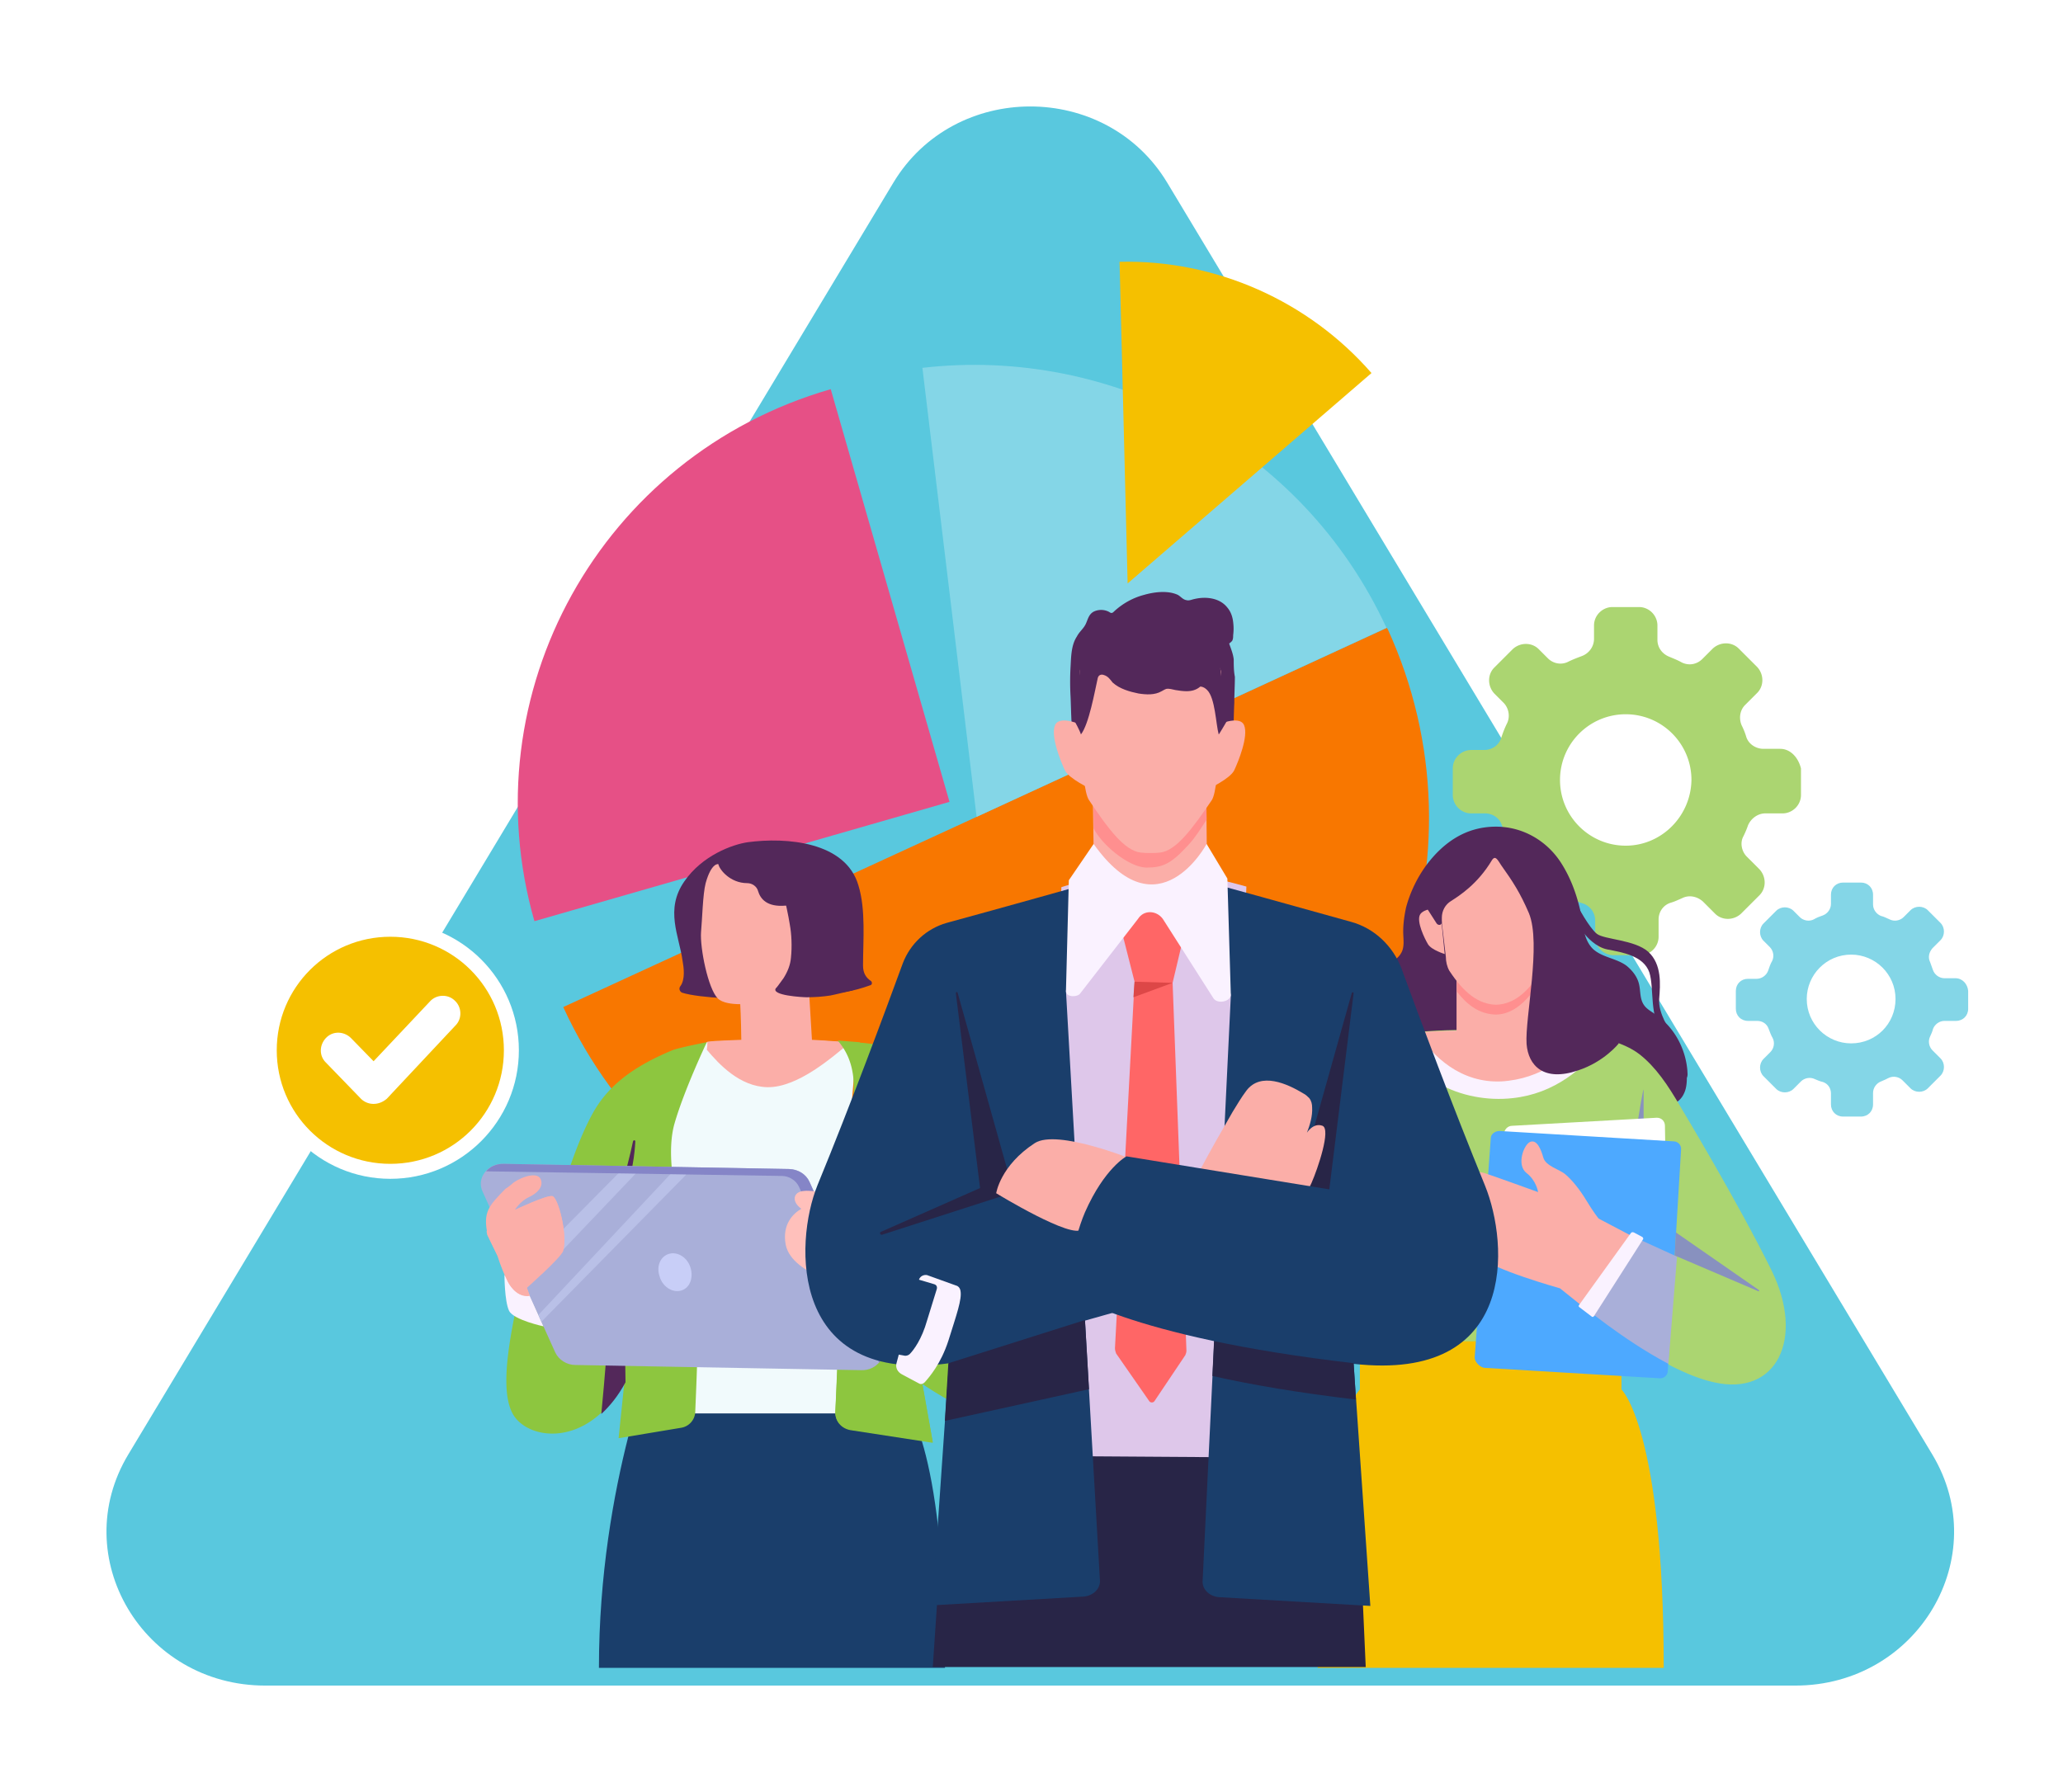 <?xml version="1.0" encoding="UTF-8"?> <svg xmlns="http://www.w3.org/2000/svg" width="465" height="404" fill="none"><g filter="url(#a)"><path fill="#59C8DE" d="m263.101 37.201 172.432 286.69C449.427 346.988 432.241 376 404.659 376H59.794c-27.582 0-44.768-29.012-30.874-52.109l172.432-286.69c13.782-22.935 47.967-22.935 61.749 0Z"></path></g><path fill="#E65086" d="m214.017 180.775-26.768-93.038c-51.846 14.943-81.473 68.609-66.789 119.936l93.557-26.898Z"></path><path fill="#F87700" d="m312.642 141.532-92.518 42.621-93.167 42.88c23.519 51.327 84.202 73.806 135.528 50.287 51.327-23.519 73.806-84.201 50.287-135.528-.13 0-.13-.13-.13-.26Z"></path><path fill="#84D6E7" d="m207.91 82.93 12.215 101.223 92.387-42.62c-18.971-41.062-61.851-63.541-104.602-58.604Z"></path><path fill="#F5C000" d="M309.134 84.1C294.97 67.856 274.05 58.5 252.35 59.02l1.819 72.507 54.965-47.428Z"></path><path fill="#fff" d="M116.954 236.779c0 15.983-12.995 28.977-28.977 28.977-15.983 0-28.977-12.994-28.977-28.977 0-15.982 12.994-28.976 28.977-28.976 15.982 0 28.977 12.994 28.977 28.976Z"></path><path fill="#F5C000" d="M113.576 236.78c0 14.163-11.435 25.598-25.599 25.598-14.163 0-25.598-11.435-25.598-25.598 0-14.164 11.435-25.598 25.598-25.598 14.164 0 25.599 11.434 25.599 25.598Z"></path><path fill="#fff" d="M84.208 248.864a4.03 4.03 0 0 1-2.859-1.17l-7.926-8.186c-1.56-1.559-1.43-4.028.13-5.587 1.56-1.56 4.028-1.43 5.587.13l5.068 5.197 12.734-13.513c1.43-1.56 4.028-1.69 5.588-.13 1.559 1.429 1.689 4.028.13 5.587l-15.463 16.502c-.91.78-1.95 1.17-2.989 1.17Z"></path><path fill="#ABD571" d="M401.263 168.82h-3.768c-1.689 0-3.378-1.04-3.898-2.729-.26-.909-.65-1.819-1.04-2.599-.649-1.559-.39-3.378.78-4.548l2.729-2.728c1.559-1.56 1.559-4.158 0-5.848l-4.158-4.158c-1.56-1.559-4.159-1.559-5.848 0l-2.339 2.339c-1.299 1.3-3.118 1.559-4.678.78-.909-.52-1.949-.91-2.858-1.3-1.56-.649-2.599-2.079-2.599-3.768v-3.248c0-2.209-1.819-4.159-4.158-4.159h-5.977c-2.209 0-4.159 1.82-4.159 4.159v2.988c0 1.689-1.039 3.249-2.728 3.898-1.04.39-2.079.78-3.119 1.3-1.559.779-3.378.39-4.548-.78l-2.079-2.079c-1.559-1.559-4.158-1.559-5.847 0l-4.158 4.158c-1.56 1.56-1.56 4.158 0 5.848l2.079 2.079c1.169 1.169 1.559 3.118.779 4.677-.519 1.04-.909 2.08-1.299 3.249-.52 1.689-2.079 2.729-3.898 2.729h-2.859c-2.209 0-4.158 1.819-4.158 4.158v5.977c0 2.209 1.819 4.158 4.158 4.158h3.119c1.689 0 3.248 1.04 3.768 2.599.39 1.04.78 2.079 1.299 2.989.78 1.559.39 3.508-.779 4.678l-2.209 2.209c-1.56 1.559-1.56 4.158 0 5.847l4.158 4.158c1.559 1.559 4.158 1.559 5.847 0l2.469-2.469c1.17-1.169 3.119-1.559 4.678-.78.909.39 1.819.78 2.729 1.04a4.055 4.055 0 0 1 2.858 3.898v3.639c0 2.209 1.82 4.158 4.158 4.158h5.978c2.209 0 4.158-1.82 4.158-4.158v-3.899c0-1.689 1.039-3.248 2.729-3.768.909-.26 1.689-.65 2.598-1.039 1.56-.78 3.379-.39 4.678.779l2.729 2.729c1.559 1.559 4.158 1.559 5.847 0l4.158-4.158c1.56-1.559 1.56-4.158 0-5.848l-2.858-2.858c-1.17-1.17-1.56-3.119-.78-4.548.39-.78.78-1.689 1.04-2.469.649-1.559 2.209-2.729 3.898-2.729h3.898c2.209 0 4.158-1.819 4.158-4.158v-5.977c-.65-2.599-2.469-4.418-4.678-4.418Zm-34.824 21.83c-8.186 0-14.813-6.627-14.813-14.813 0-8.187 6.627-14.814 14.813-14.814s14.813 6.627 14.813 14.814c-.129 8.186-6.756 14.813-14.813 14.813Z"></path><path fill="#84D6E7" d="M440.765 220.537h-2.469c-1.169 0-2.209-.78-2.598-1.819-.26-.65-.39-1.17-.65-1.819-.52-1.04-.26-2.209.52-3.119l1.819-1.819c1.039-1.04 1.039-2.859 0-3.898l-2.859-2.859c-1.039-1.04-2.859-1.04-3.898 0l-1.559 1.559c-.78.78-2.08 1.04-3.119.52-.65-.26-1.299-.65-1.949-.78-1.04-.389-1.819-1.429-1.819-2.598v-2.209c0-1.56-1.17-2.729-2.729-2.729h-4.028c-1.56 0-2.729 1.169-2.729 2.729v2.079c0 1.169-.78 2.209-1.819 2.598-.78.26-1.429.52-2.079.91-1.04.52-2.339.26-3.119-.52l-1.429-1.429c-1.04-1.04-2.859-1.04-3.898 0l-2.859 2.859c-1.04 1.039-1.04 2.858 0 3.898l1.429 1.429c.78.78 1.04 2.079.52 3.119-.39.649-.65 1.429-.91 2.209-.389 1.039-1.429 1.819-2.598 1.819h-1.949c-1.56 0-2.729 1.169-2.729 2.729v4.028c0 1.559 1.169 2.729 2.729 2.729h2.079c1.169 0 2.209.649 2.598 1.819.26.649.52 1.429.91 2.079.52 1.039.26 2.339-.52 3.118l-1.559 1.56c-1.04 1.039-1.04 2.858 0 3.898l2.859 2.859c1.039 1.039 2.858 1.039 3.898 0l1.689-1.69c.78-.779 2.079-1.039 3.119-.519.649.259 1.169.519 1.819.649 1.169.39 1.819 1.43 1.819 2.599v2.469c0 1.559 1.169 2.729 2.729 2.729h4.028c1.559 0 2.729-1.17 2.729-2.729v-2.599c0-1.169.779-2.209 1.819-2.599.65-.26 1.169-.519 1.689-.779 1.04-.52 2.339-.26 3.119.519l1.819 1.82c1.039 1.039 2.859 1.039 3.898 0l2.859-2.859c1.039-1.04 1.039-2.859 0-3.898l-1.819-1.819c-.78-.78-1.04-2.08-.52-3.119.26-.52.52-1.17.65-1.689.389-1.04 1.429-1.819 2.598-1.819h2.599c1.559 0 2.729-1.17 2.729-2.729v-4.028c-.13-1.56-1.3-2.859-2.859-2.859Zm-23.519 14.683c-5.458 0-10.005-4.418-10.005-10.005 0-5.458 4.418-10.006 10.005-10.006 5.457 0 10.005 4.418 10.005 10.006 0 5.587-4.418 10.005-10.005 10.005Z"></path><path fill="#1A3E6B" d="M148.282 303h55.212v12.689S213 324.348 213 376h-78c0-41.949 13.282-73 13.282-73Z"></path><path fill="#F1FAFC" d="M193.1 235.221c-3.249-.26-6.368-.52-9.616-.65-5.717-.26-11.435-.26-17.152 0-2.339.13-4.678.13-7.017.39-12.344 8.446-10.395 33.265-9.746 36.253 1.43 6.367 6.497 41.061 5.588 47.428h34.564c.13-9.875.78-50.546 1.04-54.315.13-3.378 1.689-20.92 2.339-29.106Z"></path><path fill="#53285A" d="M153.335 222.356c-.39.52-.13 1.17.39 1.429 4.028 1.3 15.073 1.56 17.802 1.43 4.028-.26 7.796-.65 11.824-.91 3.379-.26 6.757-.39 10.006-1.299.909-.26 1.819-.52 2.859-.91.389-.13.389-.649.13-.909-1.17-.78-1.82-1.819-1.82-3.509 0-5.587.65-12.604-1.039-18.061-2.859-9.876-16.243-10.915-24.949-9.746-3.508.52-10.265 2.989-14.293 8.836-4.418 6.367-1.17 12.214-.39 17.932.26 1.429.65 4.158-.52 5.717Z"></path><path fill="#FBAEA8" d="M184.133 211.571c.78-2.209 1.559-5.457-.52-6.757-1.429-.779-6.497-.65-6.497-.65-4.288.39-5.717-1.559-6.237-3.248-.26-1.04-1.299-1.819-2.469-1.819-3.768 0-6.237-2.989-6.497-4.288 0 0-1.559-.39-2.858 4.288-.65 2.469-.78 8.316-1.04 11.045-.26 3.508 1.559 12.734 3.768 14.943 1.04 1.039 3.249 1.299 5.068 1.299.13 2.209.26 7.277.26 9.356h15.983l-.78-12.994.39-9.486c.52-.26 1.039-.909 1.429-1.689Z"></path><path fill="#FBAEA8" d="M183.481 234.44c-2.598-.129-5.197-.129-7.796-.129h-1.04c-2.728 0-5.457 0-8.186.129-2.339.13-4.678.13-7.017.39 0 .65 0 1.17-.13 1.819 2.729 3.249 7.407 8.317 13.644 8.447 6.887.13 14.814-6.887 18.712-10.136-2.729-.13-5.458-.39-8.187-.52Z"></path><path fill="#8DC63F" d="M152.687 271.343c-.65-3.118-2.469-11.694-.65-18.061 2.209-7.667 7.277-18.322 7.277-18.322s-6.108 1.169-7.797 1.819c-7.406 3.119-13.773 7.017-17.672 13.774-3.638 6.367-6.627 16.112-7.016 17.932l-8.057 14.163c-1.429 9.486-7.276 28.457-3.248 35.994 3.248 6.107 17.022 8.056 25.208-7.017l-1.299 12.604 14.033-2.339a3.79 3.79 0 0 0 3.249-3.768c.26-6.367.909-20.271.26-24.299-.39-6.497-2.859-16.113-4.288-22.48ZM245.075 297.202c-5.457-10.266-11.434-18.582-19.751-38.073-2.728-6.367-6.756-12.604-11.824-17.412-5.198-4.938-12.215-5.847-19.101-6.627-.26 0-.52 0-.65-.13l-4.938-.39c5.977 6.887 2.989 15.593 2.209 24.689-.13 2.209-.26 3.768-.39 4.678-.13 3.248-1.819 42.101-2.339 54.185-.13 2.079 1.3 3.768 3.379 4.158l18.581 2.859-2.339-13.124s22.35 15.593 34.695 9.745c8.056-3.638 6.756-16.372 2.468-24.558Z"></path><path fill="#53285A" d="m212.591 289.146-.39 2.728c11.955 1.17 26.378 4.548 26.378 4.548-9.226-3.508-25.988-7.276-25.988-7.276ZM207.782 259.259l-3.768 7.797v28.976l3.378-2.209-.909-25.728 1.819-8.576c0-.39-.39-.52-.52-.26ZM140.733 269.135c1.819-4.548 2.339-9.096 2.469-11.825 0-.259-.39-.389-.52 0-.65 2.989-1.689 7.667-2.989 10.266-1.559 3.118-4.028 11.824-2.599 21.18 0 0 .26 6.237.13 8.316 0 2.339-.909 13.644-1.689 21.7 1.949-1.819 3.768-4.028 5.458-7.146l-.39-26.898c.13-.13-2.859-7.926.13-15.593ZM119.031 267.835l2.339 20.401c0 .389.52.259.52 0l.65-24.559-3.509 4.158ZM187.771 202.476l-10.915.13s.909 4.028 1.169 5.847c.39 2.079.52 4.938.26 7.406-.13 1.69-.78 3.249-1.689 4.678-.78 1.04-1.56 2.209-1.69 2.209-1.299 1.69 6.108 2.079 6.887 2.079 1.819 0 3.639-.13 5.328-.389.78-.13 5.068-1.17 5.068-1.17s-2.729-10.395-3.379-14.034c-.26-2.338-.65-4.547-1.039-6.756Z"></path><path fill="#8DC63F" d="m203.754 308.637.91-2.729s-14.553-8.836-15.463-7.926c-.39 8.316-.65 15.982-.91 20.27-.13 2.08 1.3 3.769 3.379 4.159l18.581 2.858-2.339-13.124-3.768-2.469c-.39-.26-.52-.649-.39-1.039Z"></path><path fill="#FAF2FF" d="m118.643 290.185-4.938-2.729s0 5.847 1.04 8.056c1.039 2.079 7.796 3.509 7.796 3.509l-3.898-8.836Z"></path><path fill="#A9AFD9" d="m194.138 308.896-64.45-1.169c-1.95 0-3.769-1.17-4.548-2.859l-16.373-36.253c-1.429-2.989 1.17-6.367 4.678-6.237l64.45 1.169c1.95 0 3.769 1.17 4.548 2.859l16.373 36.253c1.429 2.989-1.17 6.367-4.678 6.237Z"></path><path fill="#C8CEF7" d="M148.659 287.716c.649 2.339 2.858 3.769 4.808 3.249 1.949-.52 2.858-2.729 2.209-5.068-.65-2.339-2.859-3.768-4.808-3.248-1.949.519-2.989 2.728-2.209 5.067Z"></path><path fill="#B9C0E7" d="m118.641 290.445 26.118-27.418-3.768-.13-23.909 24.169 1.559 3.379ZM121.371 296.422l.65 1.559 32.615-33.135-.65-1.689h-1.429l-31.186 33.265Z"></path><path fill="#8585C7" d="m198.816 302.659-16.372-36.254c-.78-1.689-2.469-2.729-4.548-2.859l-64.451-1.169c-1.689 0-2.989.65-3.898 1.689l66.659 1.04c1.69 0 3.249 1.039 3.899 2.469l18.061 39.631c1.04-1.299 1.43-2.988.65-4.547Z"></path><path fill="#FFC0BB" d="m211.42 289.665-11.435-3.508s-.13-1.819-.52-4.158c-1.039-6.627-6.107-11.825-12.734-12.994-2.339-.39-4.418-.65-5.458-.52-2.469.13-2.988 2.339-.649 4.028-1.82 1.04-4.418 3.509-3.509 8.186.78 3.509 4.548 5.848 8.446 7.537 0 0-4.418 8.056 5.978 12.604 10.395 4.548 12.994 5.198 12.994 5.198s9.096-3.639 6.887-16.373Z"></path><path fill="#FBAEA8" d="M124.49 269.655c-1.299-.26-8.446 3.118-8.446 3.118s1.169-1.949 3.119-2.858c1.949-.91 3.378-2.339 2.728-4.029-.909-2.209-5.717.13-6.497 1.04 0 0-1.299 1.04-1.429 1.04-3.768 3.898-5.198 5.197-4.028 10.525l2.339 4.808c.649 2.079 1.559 4.288 2.339 5.847 2.079 3.768 4.807 2.988 4.807 2.988l-.649-1.819s7.666-6.757 8.186-8.316c1.04-3.638-1.169-12.084-2.469-12.344Z"></path><path fill="#FBAEA8" d="M124.491 269.655c-1.299-.26-8.446 3.118-8.446 3.118l-6.367 4.808c0 .26.13.52.13.78l2.339 4.808c.649 2.079 1.559 4.288 2.339 5.847 2.079 3.768 4.807 2.989 4.807 2.989l-.649-1.82s7.666-6.756 8.186-8.316c1.169-3.508-1.04-11.954-2.339-12.214Z"></path><path fill="#F5C000" d="M365.478 313.244V300h-58.956v13.244S297 322.273 297 376h78c0-53.877-9.522-62.756-9.522-62.756Z"></path><path fill="#53285A" d="M380.344 241.457c-.39-5.068-2.989-9.875-7.147-12.734-.91-.65-1.949-1.17-2.599-2.079-1.039-1.429-.779-3.249-1.169-4.808-.39-1.689-1.56-3.118-2.859-4.158-2.339-1.689-5.457-1.819-7.537-3.768-1.429-1.43-1.949-3.379-2.209-5.328-.779-5.068-2.338-10.135-5.197-14.423-3.249-4.808-8.576-7.797-14.424-7.797-6.756 0-11.824 3.509-15.722 8.706a29.073 29.073 0 0 0-4.548 9.486c-.39 1.819-.65 3.638-.65 5.457 0 1.69.39 3.509-.52 4.938-.52.91-1.429 1.56-2.469 2.079-1.949 1.04-3.898 1.819-5.847 2.859-1.299.78-2.469 1.689-3.378 2.859-1.04 1.429-1.04 3.118-1.04 4.807 0 .78-.13 1.56-.26 2.339-.13.91 0 1.82-.39 2.599-.389.91-1.299 1.43-2.079 1.949-2.858 1.82-4.418 4.678-5.327 7.797-.26.779-.13 1.559-.13 2.339 0 1.299-.39 3.248.52 4.288.649.649 1.559.649 2.468.649 3.119 0 6.238-.129 9.356-.129 14.943 0 29.887-.78 44.96-.39 3.508.13 7.016.13 10.395.39 3.638.259 7.277.649 10.915.389 2.469-.13 5.068-.909 6.107-3.248.52-1.04.65-2.339.65-3.509.26-.649.13-1.039.13-1.559Z"></path><path fill="#ABD571" d="M399.314 286.417c-7.537-15.333-20.531-36.903-20.531-36.903-2.858-4.938-5.587-8.966-9.225-11.825-7.537-5.847-25.079-5.458-33.525-5.458-8.446-.129-25.988-.389-33.525 5.458-3.638 2.859-6.367 6.887-9.226 11.825 0 0-12.994 21.57-20.53 36.903-7.537 15.333-1.17 28.327 12.864 25.208 5.977-1.299 18.971-9.226 18.971-9.226h62.762c5.847 3.899 12.994 7.927 18.971 9.226 14.163 3.249 20.531-9.875 12.994-25.208Z"></path><path fill="#FBAEA8" d="M324.597 204.684s-3.768 0-4.547 1.559c-.78 1.559 1.039 5.327 1.819 6.627.779 1.299 3.768 2.209 3.768 2.209l-1.04-10.395Z"></path><path fill="#FAF2FF" d="M336.162 232.361c-5.327 0-14.293-.13-22.09 1.17.26.519.65 1.039.91 1.559 2.339 3.638 5.327 6.887 9.356 9.226 4.807 2.728 10.915 3.898 16.632 3.248 9.486-1.039 15.983-6.627 21.18-13.124-8.446-2.339-19.751-2.079-25.988-2.079Z"></path><path fill="#FBAEA8" d="M336.162 232.361c-4.158 0-10.396-.13-16.633.39 3.379 5.457 9.746 11.435 18.842 11.045 9.096-.52 15.203-5.717 19.231-10.395-7.667-1.17-16.243-1.04-21.44-1.04Z"></path><path fill="#FBAEA8" d="M328.305 234.359h17.152v-14.163h-17.152v14.163Z"></path><path fill="#FF8F8F" fill-rule="evenodd" d="M328.367 220.146h17.152v3.379c-2.598 3.378-5.327 5.198-8.446 5.198-3.378-.13-6.107-1.82-8.706-5.198v-3.379Z" clip-rule="evenodd"></path><path fill="#FBAEA8" d="M336.813 189.091c7.147 0 12.734 4.158 12.734 11.565l-.26 6.237-1.039 8.836c-.13 1.039-.26 2.209-.78 3.118-3.248 5.068-6.367 7.537-10.265 7.667-4.028-.13-7.277-2.729-10.525-7.667-.52-.909-.78-2.079-.78-3.118l-1.04-8.836-.259-6.237c-.26-7.407 5.327-11.565 12.214-11.565Z"></path><path fill="#8891BF" d="M370.468 263.677v-18.062c-.26 0-3.118 18.452-3.118 18.452 1.299 2.599 2.079 8.056 2.079 8.056l2.728 3.898c.91-5.197-1.689-12.344-1.689-12.344Z"></path><path fill="#fff" fill-rule="evenodd" d="m340.843 253.802 32.615-1.82c1.039 0 1.819.78 1.819 1.82l.78 47.688c0 1.039-.78 1.819-1.82 1.819l-33.005.52c-1.039 0-1.819-.78-1.819-1.819l-.39-46.389c0-.91.78-1.819 1.82-1.819Z" clip-rule="evenodd"></path><path fill="#4DA9FF" fill-rule="evenodd" d="m337.978 254.971 39.242 2.339c1.04 0 1.819.909 1.689 1.949l-2.988 49.767c0 1.04-.91 1.819-1.949 1.689l-39.242-2.339c-1.04 0-2.339-1.299-2.339-2.339l3.638-49.507c0-.78.91-1.559 1.949-1.559Z" clip-rule="evenodd"></path><path fill="#FBAEA8" d="M360.333 274.722s-1.17-1.429-2.729-4.028c-1.559-2.599-3.379-4.808-4.808-5.977-1.169-1.04-4.418-1.819-4.938-3.769-.52-1.819-1.429-4.158-2.988-3.508-1.43.65-3.119 5.198-.78 7.017 2.209 1.689 2.599 4.288 2.599 4.288s-10.785-3.898-12.085-4.288c-2.858-.91-3.898 1.949-2.469 3.378 1.43 1.43-.13 13.124 1.82 15.593 1.949 2.599 17.672 7.017 17.672 7.017l7.796 6.237 8.316-18.062-7.406-3.898Z"></path><path fill="#A9AFD9" d="m378.004 283.298-10.265-4.678-11.565 15.333s9.745 8.186 19.881 13.514l1.949-24.169Z"></path><path fill="#53285A" d="m331.226 189.091 10.135-.779 7.017 4.028 3.379 5.847.389 5.587 1.17 19.621 11.565 11.825s-3.249 4.158-9.226 6.107c-7.667 2.599-11.175-1.039-11.565-5.977-.39-5.847 3.378-22.61.52-29.496-1.949-4.548-3.639-7.147-6.237-10.786-.78-1.169-1.3-2.338-2.079-1.169-3.249 5.457-7.407 8.056-9.226 9.226-1.3.779-2.079 2.209-2.079 3.768v1.04c0 .649-.78.779-1.17.259l-2.079-3.248 1.3-10.915 8.186-4.938ZM376.446 232.361s-2.729-3.898-2.469-7.147c.26-3.248.65-7.796-2.469-10.655-3.118-2.728-9.875-2.728-11.565-4.028-1.689-1.299-4.418-6.367-4.418-6.367l1.17 5.717s.13.13.26.39c.649.91 2.728 3.249 5.327 3.769 3.379.649 8.187 1.429 9.486 5.197 1.169 3.639-.13 10.785 3.248 13.124 3.509 2.339 1.43 0 1.43 0Z"></path><path fill="#FAF2FF" d="m367.61 277.971-11.695 16.242c-.13.13-.13.39.13.52l2.729 2.079c.13.13.39.13.52-.13l11.045-17.282c.13-.13 0-.39-.13-.52l-1.949-1.039c-.39-.13-.52 0-.65.13Z"></path><path fill="#8891BF" d="m377.482 283.037 18.842 8.057c.13.13.26-.13.13-.26l-18.712-12.994-.26 5.197Z"></path><path fill="#282547" d="m305.107 314.743-90.699-.649-4.158 61.722h97.585l-2.728-61.073Z"></path><path fill="#DEC7EA" d="M258.33 197.018h7.796c5.068 0 14.814 2.858 14.814 2.858l-5.328 128.641-39.112-.259 2.729-128.252a63.111 63.111 0 0 1 19.101-2.988Z"></path><path fill="#1A3E6B" d="M245.984 198.967c-.26.13-21.18 5.977-32.615 9.096-4.548 1.299-8.186 4.678-9.875 9.095-3.898 10.656-11.695 31.706-19.231 50.028-5.328 13.124-6.238 45.089 29.626 40.151l-3.768 54.575 33.654-1.949c2.339 0 4.158-1.559 4.158-3.508l-3.378-58.733 10.135-2.859-10.525-2.729-3.898-68.738 5.717-24.429ZM304.457 207.803c5.328 1.429 9.486 5.457 11.435 10.525 4.028 11.045 11.565 31.186 18.841 48.988 5.328 13.124 7.407 44.309-29.626 40.151l3.768 54.575-33.654-1.949c-2.339 0-4.159-1.559-4.159-3.508l6.368-132.15-4.548-25.338c.39 0 19.881 5.457 31.575 8.706Z"></path><path fill="#F66" d="m264.305 221.576 2.988-12.604c-3.248-6.367-15.463-2.989-15.463-2.989l3.899 15.333-4.418 82.643c0 .389.129.779.259 1.169l7.407 10.655c.26.52 1.04.52 1.299 0l6.887-10.265c.13-.26.26-.65.26-1.04l-3.118-82.902Z"></path><path fill="#DD4747" d="m255.731 221.316-.26 3.509 8.836-3.249-8.576-.26Z"></path><path fill="#53285A" d="M278.082 148.68c-.13-1.3-.65-2.469-1.04-3.639 0 .13.65-.519.65-.519.26-.39.26-.91.26-1.3.13-1.039.13-1.949 0-2.988-.13-1.17-.52-2.339-1.3-3.249-.909-1.169-2.209-1.819-3.638-2.079-1.429-.26-2.859-.13-4.288.26-.39.13-.91.26-1.3.13-.909-.13-1.429-1.04-2.209-1.3-2.209-.909-5.197-.519-7.406.13-2.469.65-4.808 1.949-6.757 3.769-.13.13-.26.259-.39.259-.26.13-.52-.129-.78-.259a3.852 3.852 0 0 0-3.378 0c-1.169.649-1.299 1.819-1.819 2.858-.52 1.04-1.43 1.69-1.949 2.729-1.3 1.949-1.3 4.548-1.43 6.757a60.857 60.857 0 0 0 0 6.887c.13 2.988.13 6.107.52 9.096.13 1.559 3.379 8.576 3.379 8.576l30.666-2.469h-.52l2.599-6.107c.13-2.599.13-5.198.26-7.797 0-1.949.129-3.898.129-5.847-.259-1.3-.259-2.599-.259-3.898Z"></path><path fill="#FBAEA8" d="M273.922 163.622s5.457-2.599 6.497-.13c1.039 2.469-1.3 8.187-2.209 10.136-.91 1.949-5.978 4.288-5.978 4.288l1.69-14.294ZM244.295 163.622s-5.457-2.599-6.497-.13c-1.039 2.469 1.3 8.187 2.209 10.136.91 1.949 5.977 4.288 5.977 4.288l-1.689-14.294ZM271.844 174.408l.26 25.728-25.468.26-.39-25.858 25.598-.13Z"></path><path fill="#FF8F8F" d="M271.973 184.803c-1.299 1.95-2.469 3.899-4.028 5.588-4.028 4.418-5.847 5.198-9.615 5.198-4.029-.13-10.006-5.198-11.825-8.836l-.13-12.215 25.468-.13.13 10.395Z"></path><path fill="#FBAEA8" d="M259.238 146.47c-8.966-.39-15.853 1.819-15.853 5.068 0 5.068 0 25.858 2.079 28.847 4.418 6.627 8.056 11.435 11.694 11.824.78.13 3.509.13 4.289 0 3.638-.389 7.276-5.327 11.694-11.824 1.949-2.989 1.949-23.779 2.079-28.847-.26-3.249-7.276-5.458-15.982-5.068Z"></path><path fill="#FAF2FF" d="M271.971 190.261s-10.915 20.53-25.468 0l-5.588 8.186-.649 24.949c0 1.559 2.728 1.429 3.248.519l12.994-16.762c1.3-2.079 4.158-1.949 5.588 0l11.434 17.932c.91 1.299 3.769.779 3.899-.78l-.78-26.248-4.678-7.796Z"></path><path fill="#53285A" fill-rule="evenodd" d="M274.83 148.81c-14.423-5.977-31.576-2.989-31.446 2.079 0 1.429-1.169 11.695-1.169 11.695s1.169 2.079 1.429 2.988c1.819-2.339 3.119-9.745 3.768-12.604.13-.78.78-1.04 1.43-.78.909.26 1.429 1.04 1.949 1.69 1.559 1.429 3.898 2.079 5.847 2.468 1.689.26 3.639.39 5.198-.519.26-.13.65-.39 1.039-.52.65-.13 1.43.13 2.079.26.78.13 1.69.26 2.469.26 1.17 0 2.209-.26 3.119-1.04.65 0 1.169.39 1.559.78 1.819 1.819 1.949 7.666 2.599 10.005 0 .13 1.819-2.988 1.819-2.988l-1.689-13.774Z" clip-rule="evenodd"></path><path fill="#282547" d="m299.389 270.044 5.717-46.129c0-.259-.259-.259-.389-.129l-12.735 45.349 7.407.909ZM228.572 269.134l-12.734-45.349c-.13-.26-.39-.13-.39.13l5.458 43.92-22.35 9.876c-.39.13-.13.779.26.649l27.417-8.836 2.339-.39Z"></path><path fill="#FBAEA8" fill-rule="evenodd" d="m259.369 266.016 11.175-2.339c2.339-4.418 4.808-8.706 7.277-12.994 1.039-1.69 1.949-3.249 3.118-4.808 3.249-4.288 9.226-1.559 12.864.65.52.259.91.649 1.3 1.039.52.65.65 1.429.65 2.079.129 1.949-.52 4.028-1.17 5.718 0 0 1.429-2.339 3.508-1.56 1.95.78-1.039 9.616-2.468 12.864-1.43 3.119-4.159 9.226-16.373 13.774-12.214 4.418-17.022 5.977-17.022 5.977l-2.859-20.4Z" clip-rule="evenodd"></path><path fill="#282547" d="m275.091 272.253-1.82 37.943c8.577 1.949 19.232 3.768 32.356 5.327l-.52-8.316-30.016-34.954ZM245.464 313.185l-.91-15.593-30.796 9.745-.779 12.994 32.485-7.146Z"></path><path fill="#FBAEA8" d="M255.469 261.469s-9.616 12.994-11.565 15.593c-1.949 2.598-19.361-8.057-19.361-8.057s.91-6.237 8.706-11.305c5.068-3.248 22.22 3.769 22.22 3.769Z"></path><path fill="#1A3E6B" d="m311.344 270.044-57.434-9.356s-4.937 2.599-9.355 12.605c-2.859 6.627-4.418 17.672-4.418 17.672s13.384 10.395 65.1 16.372l6.107-37.293Z"></path><path fill="#FAF2FF" d="m215.449 289.795-6.497-2.339c-.78-.13-1.559.26-1.819 1.04l3.508 1.039c.39.13.65.52.52 1.04l-2.209 7.147c-1.17 4.158-2.989 6.627-3.898 7.536-.26.26-.65.39-1.04.39l-1.429-.26-.52 1.949c-.26 1.04.26 1.949 1.169 2.469l3.899 2.079c.389.26.909.13 1.299-.26 1.04-1.169 3.638-4.158 5.328-9.356 1.819-5.847 3.118-9.355 2.728-11.304-.13-.65-.519-1.04-1.039-1.17Z"></path><defs><filter id="a" width="464.453" height="404" x="0" y="0" color-interpolation-filters="sRGB" filterUnits="userSpaceOnUse"><feFlood flood-opacity="0" result="BackgroundImageFix"></feFlood><feColorMatrix in="SourceAlpha" result="hardAlpha" values="0 0 0 0 0 0 0 0 0 0 0 0 0 0 0 0 0 0 127 0"></feColorMatrix><feOffset dy="4"></feOffset><feGaussianBlur stdDeviation="12"></feGaussianBlur><feComposite in2="hardAlpha" operator="out"></feComposite><feColorMatrix values="0 0 0 0 1 0 0 0 0 1 0 0 0 0 1 0 0 0 1 0"></feColorMatrix><feBlend in2="BackgroundImageFix" result="effect1_dropShadow_2188_60186"></feBlend><feBlend in="SourceGraphic" in2="effect1_dropShadow_2188_60186" result="shape"></feBlend></filter></defs></svg> 